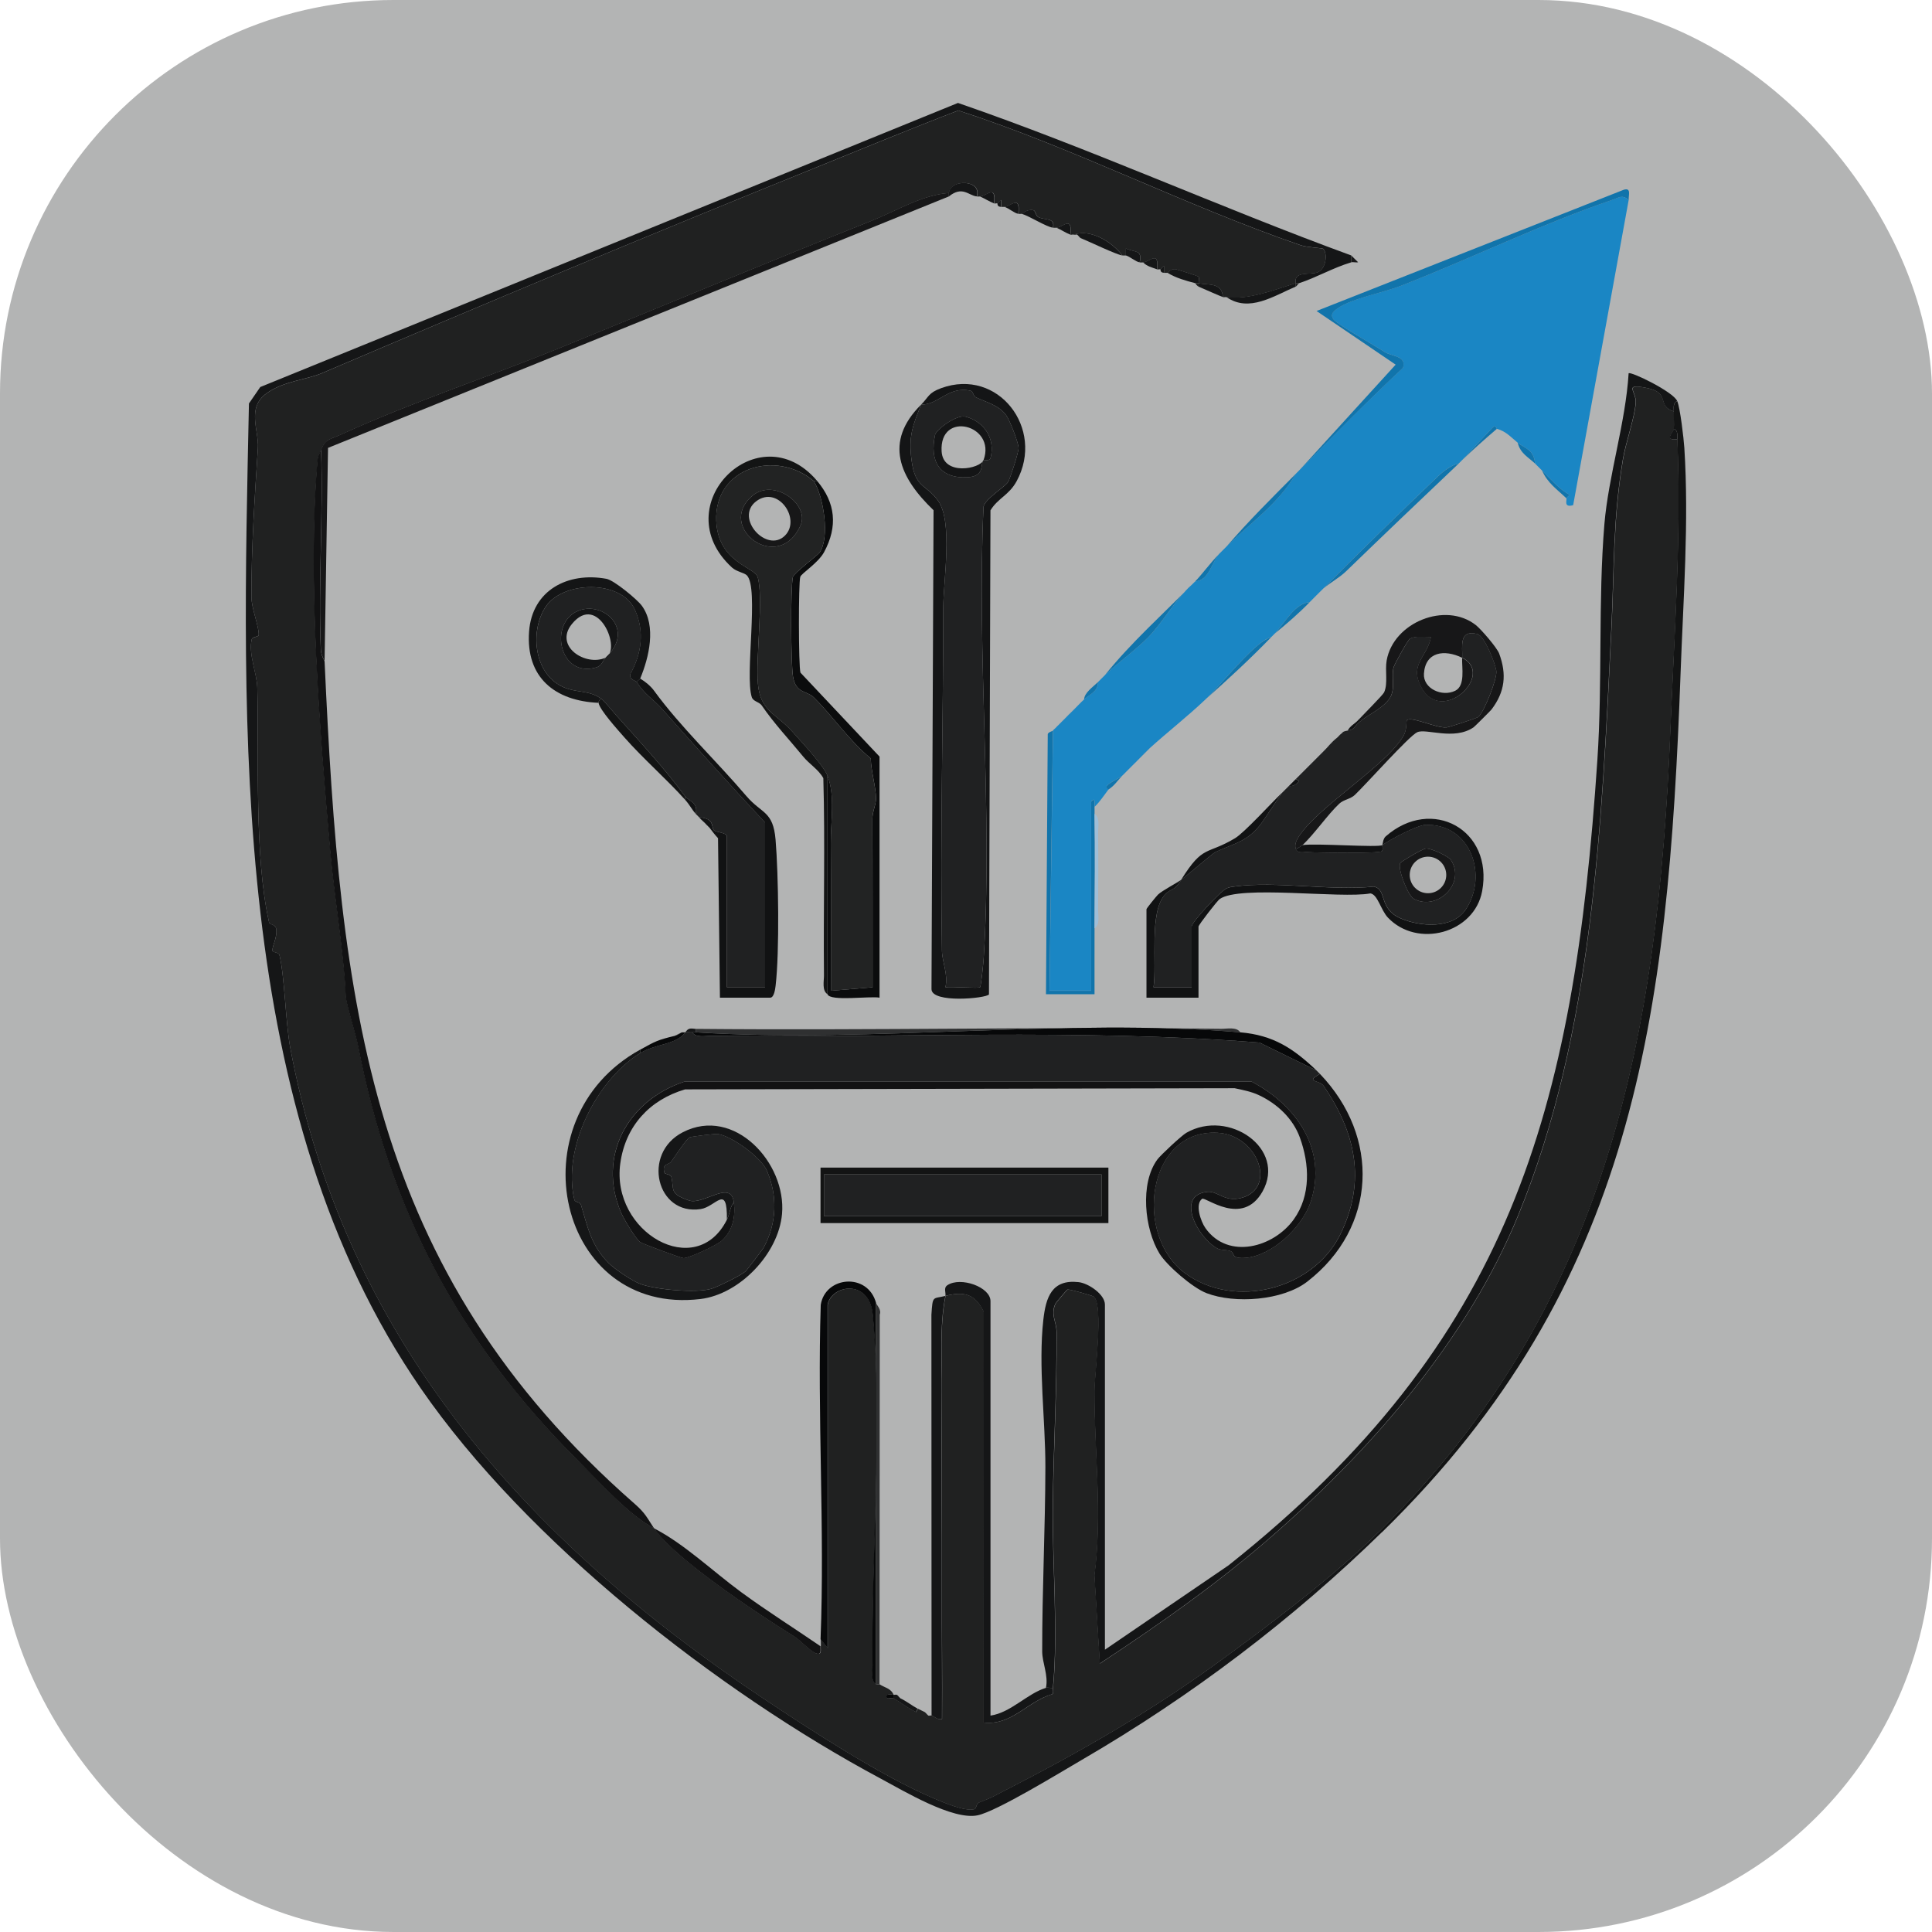 <?xml version="1.0" encoding="UTF-8"?>
<svg id="Capa_2" data-name="Capa 2" xmlns="http://www.w3.org/2000/svg" viewBox="0 0 515 515">
  <defs>
    <style>
      .cls-1 {
        fill: #1174ab;
      }

      .cls-2 {
        fill: #121213;
      }

      .cls-3 {
        fill: #202122;
      }

      .cls-4 {
        fill: #131414;
      }

      .cls-5 {
        fill: #0b0c0d;
      }

      .cls-6 {
        fill: #1a86c4;
      }

      .cls-7 {
        fill: #111213;
      }

      .cls-8 {
        fill: #070809;
      }

      .cls-9 {
        fill: #171718;
      }

      .cls-10 {
        fill: #202121;
      }

      .cls-11 {
        fill: #2f3031;
      }

      .cls-12 {
        fill: #141516;
      }

      .cls-13 {
        fill: #b3b4b4;
      }

      .cls-14 {
        fill: #9fbed7;
      }

      .cls-15 {
        fill: #222323;
      }

      .cls-16 {
        fill: #151617;
      }
    </style>
  </defs>
  <g id="Capa_1-2" data-name="Capa 1">
    <g>
      <rect class="cls-13" width="515" height="515" rx="104.88" ry="104.88"/>
      <g>
        <path class="cls-10" d="M367.58,408.32c-12.11,11.97-29.07,24.78-43.13,34.99-18.17,13.19-36.91,23.9-56.62,33.99-3.17,1.63-3.14,1.76-6.82,3.19-.84.33-.68,1.64-1.32,1.8-2.58.61-8.17-1.8-10.79-2.91-14.1-6-32.83-18.22-45.46-26.65-63.66-42.47-111.64-96.27-126.08-173.48-1.24-6.62-1.48-19.08-2.88-24.71-.18-.72-1.83-.6-1.86-1.15-.06-1.2,1.21-3.31,1.05-5.51-.12-1.68-1.77-1.24-1.94-1.98-4.01-17.72-2.67-44.14-3.14-62.54-.1-3.88-2.46-9.14-1.48-12.94.18-.71,1.82-.59,1.85-1.15.12-2.2-1.93-7.11-1.94-10.1-.03-13.22.87-26.61,1.73-39.76.3-4.63-3.09-10.66,2.29-14.54,4.58-3.31,10.59-3.6,14.78-5.39,43.67-18.65,88.56-37.4,131.99-54.94,12.54-5.06,25.02-10.25,37.65-15.08,30.87,10.01,60.61,25.42,91.26,35.92,1.7.58,5.77.74,5.99.95,1.24,1.25.79,5.49-1.58,6.31-2,.7-6.32-.45-5.74,2.86-5.73,1.78-12.6,4.52-18.49,3.7-.3-.04-.63.06-.92,0-.25-4.05-4.01-3.11-6.47-3.7-.02-.52.23-1.55-.06-1.77-.26-.19-5.74-1.92-6.06-1.96-1.35-.18-2.08.97-2.2.96-.3-.02-.62,0-.92,0v-1.85s-.92.92-.92.92c-.31-.08-.67.09-.92,0,.6-5.2-2.01-1.95-3.7-1.85-.29.02-.63.03-.92,0,.75-3.4-1.17-2.6-3.69-3.7v1.85c-.31-.03-.63.04-.93,0-2.61-3.49-8.42-7.2-12.94-5.55-.27-.11-.66.1-.92,0,.6-5.21-2.04-1.94-3.7-1.85-.29.02-.64.04-.92,0,.64-2.76-2.15-1.93-3.92-2.83-.71-.37-.71-1.7-1.32-1.83-1.8-.37-2.8.95-3.08.96-.3.02-.63.03-.92,0,.62-5.24-2.13-1.91-3.7-1.85-.3.01-.62.01-.92,0v-1.85s-.92.92-.92.92c-.3-.09-.68.1-.92,0,.61-5.22-2.06-1.93-3.7-1.85-.29.02-.64.04-.92,0,1.49-4.55-7.14-4.69-7.4-.92-7.1.47-14.1,4.81-20.74,7.45-26.88,10.7-55.66,22.69-82.11,33.49-19.2,7.84-40.2,14.77-58.93,23.32-3.12,1.43-4.47,1.24-5.56,4.15-.45,1.19-.84,1.31-.99,3.13-2.66,31.33.62,72.2,3.41,103.82,1.12,12.7,3.68,27.38,4.14,38.72.08,1.99,2.72,10.37,3.25,13.08,8.55,44.12,26.79,78.89,58.64,110.73,5.49,5.48,13.7,14.65,20.31,18.06,5.48,8.2,28.39,23.26,37.31,28.8,1.64,1.02,4.29,3.92,5.7,4.47,1.85.73,1.27-1.01,1.37-1.84.07-.59-.02-1.24,0-1.85l1.85,2.31v-91.51c1.03-5.31,11.17-7.01,12.06,2.71,2.62,28.53-.42,63.96-.06,93.44.02,1.56-.59,4.11.94,5.07.07.15.72-.14.92,0,1.24.83,2.99,1.02,3.7,2.77-.64-.06-1.87-.34-1.86.46-.04.97,1.37.18,1.86.46,1.97,1.13,3.9,2.7,6.02,3.68l.45-.9c.59.31,1.24.61,1.85.92l.92.92c.25.11.64-.1.92,0,.84.31,1.57,1.21,2.77.92.08-11.25-.07-22.52-.04-33.78.05-17.6-.16-35.98,0-53.55.08-8.4-.67-17.23.96-25.46,4.91-1.24,7.84-.6,10.19,4.21l-.02,109.52c7.52.86,11.67-5.66,18.34-7.58.4-.51.1-1.13.15-1.67,1.43-14.77-.21-33.28-.04-48.58.17-15.33,1.1-30.8,1.01-46.22-.02-2.84-1.68-4.67-.3-7.61.1-.22,2.99-3.65,3.21-3.75.41-.18,6.61,1.58,7,1.9,2.68,2.25.19,20.58.18,25.26-.03,16.34,2.15,32.57,0,49l1.43,23.53c16.54-10.88,32.47-22.13,47.18-35.1,26.15-23.06,50.92-51.65,64.33-84.34,19.99-48.75,22.3-104.54,24.86-156.57.8-16.2.37-28.77,3.07-44.99.76-4.56,3.13-11.09,3.41-15.12.21-3.03-3.43-5.21,3.02-3.89s2.36,4.72,7.15,6.25c-.06,1.53.11,3.1,0,4.62-.06.8-2.83,3.24.92,2.77,1.09,25.83-.82,51.85-1.84,77.21-3.29,82.01-16.78,153.85-77.67,214.02Z"/>
        <path class="cls-10" d="M345.39,76.4v-.92c.28-.09.65.09.92,0-.33.23-.63.8-.92.92Z"/>
        <path class="cls-10" d="M319.5,76.4c-.38-.16-.68-.59-.92-.92.29.08.63-.07.92,0v.92Z"/>
        <path class="cls-16" d="M360.18,68.08v1.85c-4.9,1.47-9.16,4.01-13.87,5.55-.28.09-.64-.09-.92,0-.58-3.31,3.74-2.16,5.74-2.86,2.36-.82,2.82-5.06,1.58-6.31-.21-.21-4.29-.37-5.99-.95-30.65-10.5-60.38-25.91-91.26-35.92-12.63,4.83-25.11,10.01-37.65,15.08-43.44,17.55-88.33,36.3-131.99,54.94-4.18,1.79-10.2,2.08-14.78,5.39-5.38,3.88-1.99,9.91-2.29,14.54-.86,13.15-1.76,26.54-1.73,39.76,0,3,2.06,7.91,1.94,10.1-.03.56-1.66.44-1.85,1.15-.97,3.8,1.39,9.06,1.48,12.94.47,18.4-.87,44.82,3.14,62.54.17.74,1.82.31,1.94,1.98.16,2.2-1.11,4.32-1.05,5.51.03.56,1.68.44,1.86,1.15,1.39,5.63,1.64,18.09,2.88,24.71,14.44,77.21,62.42,131,126.08,173.48,12.63,8.43,31.36,20.66,45.46,26.65,2.61,1.11,8.2,3.52,10.79,2.91.64-.15.48-1.47,1.32-1.8,3.67-1.43,3.64-1.56,6.82-3.19,19.7-10.09,38.45-20.8,56.62-33.99,14.06-10.21,31.02-23.03,43.13-34.99h.92c-23.81,23.28-50.95,43.87-80.16,60.84-5.61,3.26-22.64,13.71-27.76,14.76-6.59,1.36-19.57-6.44-25.84-9.8-43.56-23.3-94.48-63.28-122.55-103.97-51.11-74.08-47.62-176.19-45.83-262.58l3.02-4.38L255.36,27.44c35.28,12.15,69.66,27.79,104.83,40.65Z"/>
        <path class="cls-16" d="M345.39,75.48v.92c-5.83,2.46-12.43,7.02-18.49,2.77,5.89.82,12.77-1.92,18.49-3.7Z"/>
        <path class="cls-12" d="M447.09,106.91c-1.21.44-.89,1.76-.92,2.77-4.79-1.53-.68-4.93-7.15-6.25s-2.82.85-3.02,3.89c-.27,4.03-2.65,10.56-3.41,15.12-2.7,16.22-2.27,28.8-3.07,44.99-2.56,52.03-4.87,107.82-24.86,156.57-13.4,32.69-38.18,61.28-64.33,84.34-14.71,12.97-30.64,24.22-47.18,35.1l-1.43-23.53c2.15-16.43-.02-32.66,0-49,0-4.68,2.5-23.01-.18-25.26-.38-.32-6.59-2.08-7-1.9-.23.1-3.11,3.52-3.21,3.75-1.38,2.94.29,4.78.3,7.61.09,15.42-.84,30.89-1.01,46.22-.17,15.3,1.48,33.81.04,48.58-.58.1-1.36-.14-1.85,0,.7-3.32-1-6.67-1-9.71-.02-16.18.82-32.87.85-49.13.02-12.42-1.94-26.98-.54-39.31.67-5.9,2.22-10.8,9.39-9.99,2.66.3,7.02,3.28,7.02,5.99v91.99l32.97-22.5c75.23-59.75,92.05-121,98.3-214.66,1.38-20.6.19-42.65,1.87-62.85,1.08-12.89,5.66-27.08,6.46-40.23.52-.59,11.92,4.92,12.94,7.39Z"/>
        <path class="cls-4" d="M447.09,106.91c.8,1.95,1.72,9.9,1.89,12.44,1.27,19.76-.29,40.42-1,60.1-3.32,91.57-12.14,163.02-79.47,228.87h-.92c60.89-60.17,74.38-132.02,77.67-214.02,1.02-25.36,2.93-51.38,1.84-77.21-.04-1.01.28-2.33-.92-2.77.11-1.52-.06-3.09,0-4.62.04-1.01-.28-2.33.92-2.77Z"/>
        <path class="cls-2" d="M86.52,176.26c4.19,91.23,11.36,162.15,82.72,224.66,2.85,2.5,3.28,3.74,5.11,6.48,8.11,4.18,15.52,11.35,23.21,17,6.86,5.04,14.15,9.61,21.16,14.43-.11.83.48,2.57-1.37,1.84-1.41-.56-4.06-3.45-5.7-4.47-8.92-5.54-31.83-20.6-37.31-28.8-6.61-3.41-14.83-12.57-20.31-18.06-31.85-31.83-50.09-66.61-58.64-110.73-.53-2.71-3.17-11.1-3.25-13.08-.46-11.34-3.02-26.02-4.14-38.72-2.78-31.62-6.07-72.49-3.41-103.82.15-1.82.54-1.94.99-3.13.63,17.69-.81,35.59-.07,53.27.07,1.63.98,2.96.99,3.13Z"/>
        <path class="cls-9" d="M252.94,51.44v.92L87.44,119.39l-.92,56.86c0-.16-.92-1.5-.99-3.13-.74-17.68.69-35.58.07-53.27,1.09-2.91,2.44-2.72,5.56-4.15,18.73-8.55,39.73-15.48,58.93-23.32,26.45-10.8,55.22-22.79,82.11-33.49,6.64-2.64,13.64-6.98,20.74-7.45Z"/>
        <path class="cls-16" d="M252.01,345.45c.18-.92-.57-2.13.54-2.87,3.51-2.33,11.48.48,11.48,4.26v110.48c5.45-.8,9.83-5.92,14.79-7.4.48-.14,1.27.1,1.85,0-.05.54.24,1.16-.15,1.67-6.67,1.92-10.82,8.44-18.34,7.58l.02-109.52c-2.35-4.81-5.28-5.45-10.19-4.21-1.63,8.23-.88,17.06-.96,25.46-.16,17.57.05,35.95,0,53.55-.03,11.26.11,22.53.04,33.78-1.2.29-1.92-.62-2.77-.92l-.04-106.83c.33-5.3.35-4.19,3.74-5.04Z"/>
        <path class="cls-8" d="M218.73,436.98c1.15-29.62-.9-59.51.05-89.16,1.19-7.64,12.51-8.69,14.74-.52v101.7c-1.53-.96-.92-3.51-.94-5.07-.37-29.47,2.67-64.91.06-93.44-.89-9.72-11.02-8.02-12.04-2.71v91.51s-1.87-2.31-1.87-2.31Z"/>
        <path class="cls-11" d="M330.6,275.18c-46.38-3.94-98.21,2.95-145.15,0v-.92c46.67.45,93.41-.59,140.08-.02,1.56.02,4.11-.59,5.07.94Z"/>
        <path class="cls-11" d="M234.44,449c-.21-.14-.86.15-.92,0v-101.7c.17.64,1.51,1.77.99,3.13l-.07,98.57Z"/>
        <path class="cls-16" d="M286.22,62.54c4.52-1.65,10.33,2.06,12.94,5.55-1.53-.18-8.81-3.7-11.09-4.62l-.92-.92c-.26-.11-.66.11-.92,0Z"/>
        <path class="cls-16" d="M252.94,51.44c.26-3.77,8.88-3.62,7.4.92-2.21-.28-3.8-2.89-7.4,0v-.92Z"/>
        <path class="cls-16" d="M325.98,79.18c-.36-.07-5.33-2.28-6.47-2.77v-.92c2.46.59,6.22-.35,6.47,3.7Z"/>
        <path class="cls-16" d="M311.18,72.71c.12,0,.85-1.14,2.2-.96.32.04,5.8,1.77,6.06,1.96.29.22.04,1.25.06,1.77-.29-.07-.64.08-.92,0-2.59-.68-5.09-1.37-7.4-2.77Z"/>
        <path class="cls-16" d="M272.35,56.99c.28-.01,1.29-1.33,3.08-.96.61.13.61,1.46,1.32,1.83,1.77.91,4.55.07,3.92,2.83-1.8-.22-6.16-3.05-8.32-3.7Z"/>
        <path class="cls-16" d="M304.71,69.93c1.69-.1,4.3-3.35,3.7,1.85-1.29-.48-2.71-.78-3.7-1.85Z"/>
        <path class="cls-16" d="M300.09,68.08v-1.85c2.52,1.1,4.45.3,3.7,3.7-.98-.11-2.57-1.53-3.7-1.85Z"/>
        <path class="cls-16" d="M281.6,60.69c1.66-.09,4.3-3.36,3.7,1.85-1.28-.49-2.44-1.31-3.7-1.85Z"/>
        <path class="cls-16" d="M261.26,52.37c1.64-.09,4.31-3.37,3.7,1.85-1.27-.53-2.45-1.26-3.7-1.85Z"/>
        <path class="cls-16" d="M267.73,55.14c1.56-.06,4.32-3.39,3.7,1.85-.97-.1-2.58-1.53-3.7-1.85Z"/>
        <path class="cls-16" d="M239.99,452.7c1.54.71,3.23,2.03,4.62,2.77l-.45.9c-2.12-.98-4.05-2.54-6.02-3.68v-.92c.33.03.71-.09.92,0l.92.92Z"/>
        <path class="cls-9" d="M360.18,68.08l1.85,1.84c-.59.11-1.37-.13-1.85,0v-1.85Z"/>
        <path class="cls-16" d="M185.44,274.26v.92c-.31.02-.62-.02-.92,0-.61.04-1.25-.07-1.85,0,.82-1.15,1.25-1.09,2.77-.92Z"/>
        <path class="cls-16" d="M181.74,275.18c-.19.03-1.03.73-1.85.92l1.85-.92Z"/>
        <path class="cls-16" d="M310.26,72.71c-1.11-.03-.86-.91-.92-.92l.91-.92v1.85Z"/>
        <path class="cls-16" d="M266.8,55.14c-1.1-.04-.86-.91-.92-.92l.91-.92v1.85Z"/>
        <path class="cls-8" d="M239.99,452.7l-.92-.92c.39.15.67.81.92.92Z"/>
        <path class="cls-10" d="M288.07,63.46c-.42-.17-.7-.83-.92-.92l.92.92Z"/>
        <path class="cls-16" d="M247.39,457.32l-.92-.92c.39.2.67.81.92.92Z"/>
        <path class="cls-12" d="M447.09,117.08c-3.76.46-.98-1.97-.92-2.77,1.21.45.88,1.76.92,2.77Z"/>
        <path class="cls-8" d="M238.14,451.77v.92c-.49-.28-1.89.51-1.86-.46-.01-.8,1.22-.53,1.86-.46Z"/>
        <g>
          <path class="cls-3" d="M389.77,175.33c.11-2.99-.96-7.52,3.98-6.35,2.03.48,4.82,7.88,5.12,9.83s-3.25,11.02-4.83,12.32c-.34.28-7.68,2.69-8.41,2.76-2.75.27-9.47-3.08-10.62-1.9-.15.15.06,2.56-.9,4.18-4.76,8.07-22.55,18.69-27.84,26.73-.61.92-1.25,2.21-.88,3.27.52,1.5,2.04.86,3.21.95,2.53.19,18.99.42,19.75-.23.43-.36.05-1.57.16-1.65,1.94-1.43,9.32-5.33,11.53-5.38,12.11-.3,16.65,13.54,10.71,22.53-3.51,5.32-12.14,4.62-17.32,2.43-6.11-2.6-3.57-7.79-7.22-8.49-11.51,1.18-25.92-1.53-37.04-.04-.84.11-1.43.15-2.25.53-1.51.69-9.26,8.95-9.26,10.15v16.18h-10.17c.94-6.1-1.22-20.08,3.06-24.68,1.83-1.97,2.25-.63,4.34-3.98,1.53-1.17,8.48-7.08,9.03-7.34,5.35-2.52,9.14-2.75,13.13-8.87l4.65-6.91c.62-.59,1.21-1.24,1.85-1.85,1.23.09,2.05-.42,2.76-1.39l-.91-.46c.93-.89,1.82-1.85,2.77-2.77,1.58-1.52,3.08-3.12,4.62-4.62,1.34-1.29,1.91-2.28,3.7-3.7l.92-.92c.63-.38.21-.64,1.85-.92,2.05-.35,1.38-.97,3.7-2.77,2.07-1.61,6.59-3.7,7.84-6.49,1.08-2.4.07-5.12.7-7.63.19-.75,3.81-7.34,4.39-7.63,1.65-.82,3.77-.4,5.56-.44-.93,5.34-5.82,7.15-2.64,13.28,5.47,10.54,19.9-3.36,10.97-7.74ZM386.74,229.21c-.6-.92-5.16-3.11-6.61-3.02-1.01.06-6.67,3.51-6.87,3.86-.8,1.39,2.04,8.69,3.57,9.53,6.16,3.38,14.06-4,9.91-10.37Z"/>
          <path class="cls-9" d="M362.03,191.97c1.25-1.35,6.6-6.7,6.92-7.41,1.09-2.4.19-5.76.69-8.55,1.83-10.13,15.69-15.72,23.76-9.39,1.35,1.06,5.64,6,6.23,7.61,2.05,5.55,1.54,10.18-2.06,14.91-.2.27-4.48,4.54-4.76,4.73-5.24,3.58-12.6.23-15.02,1.31-2.14.95-13.65,13.88-16.64,16.72-1.19,1.13-2.97,1.22-4.15,2.33-3.1,2.92-6.51,7.92-9.77,11.03-.31.05-1.15,1-1.85.92-.37-1.06.27-2.35.88-3.27,5.29-8.04,23.08-18.65,27.84-26.73.95-1.62.75-4.03.9-4.18,1.15-1.17,7.87,2.18,10.62,1.9.73-.07,8.07-2.48,8.41-2.76,1.59-1.31,5.15-10.33,4.83-12.32s-3.1-9.35-5.12-9.83c-4.94-1.18-3.86,3.35-3.98,6.35-4.71-2.3-9.82-1.65-10.19,4.25-.25,3.96,4.83,6.27,8.34,4.54,2.74-1.35,1.74-6.11,1.84-8.78,8.93,4.37-5.5,18.27-10.97,7.74-3.18-6.13,1.71-7.94,2.64-13.28-1.79.04-3.9-.38-5.56.44-.58.29-4.2,6.87-4.39,7.63-.62,2.51.38,5.22-.7,7.63-1.25,2.78-5.77,4.88-7.84,6.49h-.92Z"/>
          <path class="cls-7" d="M341.69,211.39l-4.65,6.91c-3.99,6.11-7.78,6.34-13.13,8.87-.56.26-7.51,6.17-9.03,7.34-2.09,3.36-2.51,2.02-4.34,3.98-4.28,4.59-2.12,18.58-3.06,24.68h10.17s0-16.18,0-16.18c0-1.2,7.75-9.46,9.26-10.15.81-.37,1.4-.41,2.25-.53,11.12-1.5,25.54,1.22,37.04.04,3.64.7,1.1,5.9,7.22,8.49,5.17,2.2,13.8,2.89,17.32-2.43,5.94-9,1.4-22.83-10.71-22.53-2.21.05-9.59,3.96-11.53,5.38-.11.08.27,1.28-.16,1.65-.75.64-17.22.42-19.75.23-1.17-.09-2.69.55-3.21-.95.7.07,1.54-.88,1.85-.92,3.54-.54,20.18.72,21.26,0,.1-.07.11-1.64.88-2.31,12.3-10.79,28.76-1.81,25.72,14.58-2.09,11.26-17.28,15.31-25.12,7.06-1.89-1.99-2.73-6.21-4.68-6.45-7.91,1.46-34.89-2.32-40.19,1.52-.61.44-5.62,6.87-5.62,7.33v18.95h-13.87v-23.58c0-.25,2.7-3.54,3.05-3.88,1.17-1.13,5.01-3.07,6.2-3.98,5.9-9.47,6.72-6.5,14.36-11.07,2.5-1.5,9.62-9.34,12.45-12.05Z"/>
          <path class="cls-7" d="M343.54,209.54c.62-.59,1.22-1.24,1.85-1.85l.91.46c-.7.97-1.53,1.48-2.76,1.39Z"/>
          <path class="cls-7" d="M362.96,191.97c-2.32,1.8-1.65,2.42-3.7,2.77.6-1.24,1.89-1.82,2.77-2.77h.92Z"/>
          <path class="cls-7" d="M356.49,196.6c.33-.26.59-.73.92-.92l-.92.92Z"/>
          <path class="cls-7" d="M348.16,204.92l4.62-4.62c-1.55,1.5-3.05,3.1-4.62,4.62Z"/>
          <path class="cls-9" d="M386.74,229.21c4.16,6.36-3.75,13.75-9.91,10.37-1.53-.84-4.38-8.14-3.57-9.53.2-.34,5.86-3.79,6.87-3.86,1.45-.09,6.01,2.1,6.61,3.02ZM385.52,233.23c0-2.69-2.18-4.87-4.87-4.87s-4.87,2.18-4.87,4.87,2.18,4.87,4.87,4.87,4.87-2.18,4.87-4.87Z"/>
        </g>
        <g>
          <path class="cls-3" d="M184.52,275.18c.96,1.53,3.51.92,5.07.94,48.62.6,97.9-1.97,146.13,1.79l15.21,7.44c.32.3.62.61.92.92-4.14,2.25-.14,1.55.97,3.18,8.37,12.25,11.55,25.21,4.42,39.65-7.23,14.64-28.18,20.03-41.38,10.27-13.74-10.16-10.14-38.43,8.69-37.42,10.79.58,16,14.89,6.26,17.39-4.4,1.13-6.2-1.9-8.94-1.64-8.55.82-2.82,11.93,2.5,15.02,1.08.63,2.62.36,3.65.78,1.18.48-.03,2.08,3.89,1.8,7.21-.52,15.28-8.26,17.48-14.98,4.54-13.87-3.86-25.73-15.73-31.99h-151.25c-14.96,4.93-23.35,19.76-16.85,34.92.7,1.64,3.82,6.92,5.1,7.85.61.45,10.93,4.26,11.55,4.26,1.49,0,8.89-3.45,10.21-4.67,2.93-2.69,3.66-6.38,3.19-10.21-.76-6.19-8.18.85-11.95-.48-5.38-1.89-3.86-2.8-4.7-6.27-.2-.81-1.73-.69-1.85-1.13-.72-2.56,1.16-2.01,1.83-2.97.78-1.11,4.1-6.14,4.89-6.46.61-.24,6.82-.99,7.48-.9,3.68.5,11.6,6.22,13.13,9.81,2.89,6.78,2.65,13.97-.89,20.5-.24.45-4.49,6.03-4.78,6.29-1.21,1.09-7.49,4.19-9.24,4.69-4.1,1.18-14.88.19-18.9-1.33-2.13-.8-6.77-3.93-8.36-5.52-4.74-4.74-5.59-9.59-7.4-15.55-.24-.79-1.6-.67-1.76-1.33-3.28-13.7,5.87-31.91,17.54-39.11,4.13-2.55,9.61-2.18,12.02-5.55.6-.07,1.24.04,1.85,0Z"/>
          <path class="cls-4" d="M295.46,311.24v14.79h-76.74v-14.79h76.74ZM293.62,313.04h-73.96v11.14h73.96v-11.14Z"/>
          <path class="cls-2" d="M351.86,286.28c16.05,16.75,15.25,40.91-3.37,55.34-6.54,5.07-19.31,5.98-26.86,3.09-3.75-1.43-10.62-7.4-12.55-10.55-4.01-6.56-5.28-18.72-.55-25.11.83-1.13,6.45-6.37,7.71-7.09,11.3-6.47,26.74,4.24,20.29,15.67-5.37,9.51-15.22,1.3-16.09,1.93-1.93,1.38-.43,5.97.92,7.86,6.05,8.46,18.15,5.1,23.51-2.37,4.61-6.42,4.21-14.75,1.62-21.84-1.84-5.05-6-8.97-10.91-11.28-2.04-.96-4.28-1.38-6.47-1.85l-146.49.31c-9.48,2.78-15.9,9.8-17.27,19.71-2.55,18.38,20.21,31.47,28.42,15.02.87-1.75.77-3.31,1.85-4.62.47,3.84-.27,7.52-3.19,10.21-1.32,1.22-8.72,4.67-10.21,4.67-.62,0-10.93-3.82-11.55-4.26-1.27-.92-4.39-6.2-5.1-7.85-6.5-15.16,1.89-29.99,16.85-34.93h151.25c11.87,6.26,20.27,18.13,15.73,31.99-2.2,6.72-10.27,14.46-17.48,14.98-3.92.28-2.71-1.32-3.89-1.8-1.03-.42-2.57-.15-3.65-.78-5.32-3.09-11.04-14.2-2.5-15.02,2.73-.26,4.54,2.77,8.94,1.64,9.74-2.5,4.52-16.81-6.26-17.39-18.83-1.01-22.43,27.26-8.69,37.42,13.2,9.76,34.15,4.37,41.38-10.27,7.13-14.44,3.95-27.4-4.42-39.65-1.11-1.63-5.11-.93-.97-3.18Z"/>
          <path class="cls-16" d="M170.65,279.81v.92c-11.67,7.2-20.82,25.41-17.54,39.11.16.66,1.52.54,1.76,1.33,1.8,5.95,2.66,10.81,7.4,15.55,1.59,1.59,6.23,4.71,8.36,5.52,4.02,1.52,14.8,2.51,18.9,1.33,1.76-.51,8.04-3.6,9.24-4.69.29-.27,4.54-5.84,4.78-6.29,3.53-6.52,3.78-13.72.89-20.5-1.53-3.59-9.45-9.31-13.13-9.81-.66-.09-6.87.66-7.48.9-.79.31-4.11,5.35-4.89,6.46-.67.96-2.55.41-1.83,2.97.12.44,1.65.33,1.85,1.13.84,3.47-.68,4.38,4.7,6.27,3.78,1.33,11.2-5.71,11.95.48-1.07,1.31-.98,2.87-1.85,4.62.13-9.75-2.9-3.43-7-2.81-11.73,1.77-15.78-14.81-4.74-20.49,13.67-7.04,27.65,8.18,26.44,21.8-.93,10.54-11.23,21.39-21.74,22.66-38,4.57-49.87-47.83-16.08-66.47Z"/>
          <path class="cls-8" d="M330.6,275.18c8.88.75,14.21,4.35,20.34,10.17l-15.21-7.44c-48.24-3.76-97.51-1.19-146.13-1.79-1.56-.02-4.11.59-5.07-.94.31-.02.62.02.92,0,46.95,2.95,98.77-3.94,145.15,0Z"/>
          <path class="cls-8" d="M182.67,275.18c-2.4,3.37-7.88,3-12.02,5.55v-.92c4.05-2.24,4.57-2.57,9.25-3.7.82-.2,1.66-.9,1.85-.92.3-.04.62.03.92,0Z"/>
          <rect class="cls-3" x="219.65" y="313.04" width="73.96" height="11.14"/>
        </g>
        <g>
          <g>
            <path class="cls-6" d="M434.15,53.29l-14.8,81.36c-2.73.8-1.53-1.55-1.84-1.85l.92-.9c-2.73-1.39-5.07-4.22-7.4-6.49-.62-.6-1.24-1.27-1.85-1.85-.29-3.8-2.76-4.03-4.62-5.55s-3.12-3.05-5.55-3.7c-.11-.03-.29-1.36-1.36-.1l-7.89,8.42c-.31.3-.61.62-.92.92-1.88.37-4.11,2.05-5.45,3.34-10.36,9.91-20.59,19.83-30.61,29.95-1.22,1.23-2.51,2.47-3.7,3.7-3.8.13-6.76,5.67-9.25,8.32-.3.32-.62.61-.92.92-1.42.49-2.57,1.32-3.71,2.29-4.91,4.18-9.78,10.48-13.85,14.35-4.73,4.5-10.21,8.79-14.79,12.94-1.8,1.63-3.06,3.13-4.62,4.62-.31.3-.62.61-.92.92l-.92.92c-.29.32-.62.61-.92.92-1.15.98-3.29,1.67-4.15,2.79-.33.43.48.87.45.91-1.2,1.56-2.26,3.25-3.7,4.62-.04-.7.3-2.85-.93-1.38v50.39s-11.09,0-11.09,0l.93-69.35c.24-.34.66-.59.92-.92l.92-.92c.28-.33.63-.6.92-.92l2.77-2.77c.95-.92,1.73-1.81,2.77-2.77,1.46-1.34,3.7-2.02,3.7-4.62.62-.59,1.21-1.24,1.85-1.85,3.47-3.33,8.45-6.89,11.59-10.13,3.9-4.03,7.16-9.95,11.52-13.91.31-.31.62-.61.92-.92,3.8-.33,4.26-4.93,6.47-7.4.62-.62,1.23-1.23,1.85-1.85,6.3-6.3,13.98-11.5,18.49-19.42.31-.31.62-.62.92-.92,9.1-9.19,18.19-18.53,27.67-27.35,1.04-3.24-3.1-3.06-4.88-4.22-2.6-1.7-12.5-7.3-13.57-8.63-1.2-1.48.1-2.4,1.41-3.26,3.64-2.41,11.96-4,16.44-5.74,18.79-7.32,37.45-16.49,56.58-22.99,1.66-.56,2.4-1.4,4.19.08Z"/>
            <path class="cls-1" d="M280.67,194.75l-.93,69.35h11.1v-50.39c1.22-1.47.88.69.92,1.38.03.61-.01,1.23,0,1.85.17,10.14.06,20.37,0,30.51-.03,5.84.02,11.72,0,17.57h-12.94l.47-69.35c.27-.61,1.23-.71,1.38-.92Z"/>
            <path class="cls-14" d="M291.77,247.45c.06-10.14.17-20.37,0-30.51,1.53.96.92,3.51.94,5.07.08,6.78.07,13.59,0,20.37-.02,1.56.59,4.11-.94,5.07Z"/>
            <path class="cls-1" d="M346.32,125.41l25.71-28.21-21.08-14.3,81.89-32.32c2.07-.61,1.22,1.45,1.32,2.72-1.78-1.48-2.53-.64-4.19-.08-19.13,6.49-37.79,15.67-56.58,22.99-4.48,1.75-12.8,3.34-16.44,5.74-1.31.87-2.61,1.78-1.41,3.26,1.07,1.33,10.97,6.93,13.57,8.63,1.78,1.16,5.92.98,4.88,4.22-9.47,8.82-18.57,18.16-27.67,27.35Z"/>
            <path class="cls-1" d="M294.54,179.95c7-8.71,15.33-16.1,23.11-24.04-4.36,3.95-7.62,9.88-11.52,13.91-3.14,3.25-8.12,6.81-11.59,10.13Z"/>
            <path class="cls-1" d="M388.84,123.56c-10.06,9.53-20.1,19.12-30,28.7-1.79,1.74-4.14,2.98-6.05,4.58,10.02-10.12,20.25-20.04,30.61-29.95,1.34-1.28,3.57-2.97,5.45-3.34Z"/>
            <path class="cls-1" d="M326.9,145.75c5.85-6.81,12.17-13.07,18.49-19.42-4.51,7.91-12.2,13.12-18.49,19.42Z"/>
            <path class="cls-1" d="M318.58,154.99c1.78-1.81,4.09-5.01,6.47-7.4-2.21,2.47-2.67,7.07-6.47,7.4Z"/>
            <path class="cls-1" d="M321.35,186.43c4.07-3.88,8.95-10.17,13.85-14.35,1.14-.97,2.29-1.79,3.71-2.29-5.61,5.81-11.52,11.25-17.57,16.64Z"/>
            <path class="cls-1" d="M404.56,118.01c1.87,1.52,4.33,1.75,4.62,5.55-1.77-1.68-3.93-2.69-4.62-5.55Z"/>
            <path class="cls-1" d="M349.09,160.54c-2.9,2.98-6.05,5.68-9.25,8.32,2.48-2.65,5.45-8.19,9.25-8.32Z"/>
            <path class="cls-1" d="M411.03,125.41c2.32,2.27,4.67,5.1,7.4,6.49l-.92.9c-2.4-2.32-5-4.02-6.47-7.4Z"/>
            <path class="cls-1" d="M399.01,114.31c-3.12,2.67-6.29,5.49-9.25,8.32l7.89-8.42c1.07-1.26,1.25.07,1.36.1Z"/>
            <path class="cls-1" d="M288.99,186.43c.03-1.73,2.28-3.26,3.7-4.62,0,2.6-2.24,3.28-3.7,4.62Z"/>
            <path class="cls-1" d="M295.46,210.46s-.78-.49-.45-.91c.86-1.11,3-1.81,4.15-2.79-1.2,1.25-2.15,2.74-3.7,3.7Z"/>
            <path class="cls-1" d="M283.45,191.97c1.04-1.13,1.73-1.76,2.77-2.77l-2.77,2.77Z"/>
            <path class="cls-1" d="M281.6,193.82c.27-.34.64-.6.92-.92l-.92.92Z"/>
            <path class="cls-1" d="M301.94,203.99c1.57-1.5,2.82-2.99,4.62-4.62l-4.62,4.62Z"/>
            <path class="cls-1" d="M300.09,205.84l.92-.92c-.3.31-.63.6-.92.92Z"/>
          </g>
          <g>
            <g>
              <path class="cls-3" d="M169.73,181.8c2.28,3.57,4.22,4.32,6.95,7.39,9.01,10.13,17.99,20.14,27.26,30.06v43.92h-10.17v-40.22c0-1-2.94-1.08-3.48-1.66-.75-.81.32-3.17-3.92-3.42-.27-.33-.64-.6-.92-.92.79-3-1.96-3.51-2.77-4.62-5.52-7.51-12.36-14.91-18.47-21.71-.91-1.02-2.97-3.57-3.72-4.18-3.45-2.78-7.33-1.46-11.42-3.84-6.92-4.03-7.67-14.8-3.59-20.89,4.63-6.92,20.1-7.2,23.73.75,2.67,5.84,1.85,11.76-1.2,17.23-.32,1.57,1.46,1.7,1.73,2.12ZM161.4,175.33c8.14-7.41-.56-15.35-7.38-12.46-7.83,3.32-4.89,17.94,4.91,15.04,1.66-.49,1.73-1.91,2.47-2.58Z"/>
              <path class="cls-7" d="M170.65,180.88c1.37.83,2.75,1.94,3.7,3.24,7.08,9.71,16.58,18.66,24.61,28.08,4.07,4.77,7.13,3.91,7.78,11.64.78,9.28,1.07,29.92.01,38.91-.11.93-.42,3.19-1.43,3.19h-13.41l-.51-42.51c-.82-.89-1.55-1.82-2.27-2.79l-.92-.92c-.31-.41-1.21-1.09-1.85-1.85,4.23.25,3.16,2.61,3.92,3.42.54.58,3.48.66,3.48,1.66v40.22h10.17v-43.92c-9.27-9.92-18.25-19.93-27.26-30.06-2.72-3.06-4.66-3.82-6.95-7.39.2-.36.81-.65.92-.92Z"/>
              <path class="cls-12" d="M159.56,187.35c-11.67-.5-19.41-6.77-18.53-18.99.8-11.03,10.33-15.96,20.62-14.07,2.05.38,8.24,5.52,9.45,7.19,3.93,5.4,1.89,13.79-.45,19.41-.11.27-.72.57-.92.92-.26-.41-2.05-.55-1.73-2.12,3.05-5.47,3.86-11.39,1.2-17.23-3.63-7.95-19.09-7.67-23.73-.75-4.08,6.08-3.32,16.86,3.59,20.89,4.09,2.38,7.97,1.06,11.42,3.84-.57-.16-.98.49-.92.92Z"/>
              <path class="cls-4" d="M160.48,186.43c.76.61,2.81,3.16,3.72,4.18,6.1,6.8,12.95,14.2,18.47,21.71v.92c-4.91-5.49-11.26-11.03-16.19-16.63-1.69-1.93-6.69-7.44-6.92-9.26-.06-.43.36-1.08.92-.92Z"/>
              <path class="cls-7" d="M185.44,216.94c-.94-1.05-1.55-2.33-2.77-3.7v-.92c.82,1.11,3.56,1.62,2.77,4.62Z"/>
              <path class="cls-3" d="M189.14,220.63c-.25-.33-.66-.59-.92-.92l.92.92Z"/>
              <path class="cls-12" d="M161.4,175.33c4.48-1.99-1.97-17.61-8.96-8.98-4.8,5.92,3.61,11.36,8.96,8.98-.74.68-.81,2.09-2.47,2.58-9.8,2.91-12.74-11.71-4.91-15.04,6.82-2.89,15.52,5.05,7.38,12.46Z"/>
            </g>
            <g>
              <path class="cls-12" d="M245.54,107.84c-2.3,5.78-3.42,8.5-2.53,15.01.99,7.29,3.75,6.15,6.99,10.54,4.11,5.57,1.44,21.4,1.44,28.69,0,30.52-.85,61.02-.35,91.38.05,2.92,1.72,6.4.92,9.71,1.57-.26,8.88.37,9.24-.01.27-.28.9-6.61.97-7.81,2.44-39.16-1.89-80.83-.05-120.25.4-2.15,5.71-5.25,6.55-6.62.53-.87,2.83-7.96,2.8-9.04-.05-1.55-2.4-7.53-3.34-8.8-1.96-2.65-5.31-3.43-8.04-4.72-.71-.34-.74-1.6-1.39-1.75-5.98-1.35-8.53,3.77-13.21,3.68,2.05-2.04,1.88-3.12,5.33-4.38,15.2-5.55,27.71,10.78,20.14,24.77-2.06,3.8-4.96,4.49-6.99,7.8l-.4,129.04c-.73,1.05-15.35,2.45-15.32-1.44l.55-127.63c-9.06-8.69-13.35-18.17-3.32-28.15Z"/>
              <path class="cls-3" d="M245.54,107.84c4.68.09,7.23-5.03,13.21-3.68.65.15.68,1.41,1.39,1.75,2.73,1.3,6.08,2.08,8.04,4.72.94,1.27,3.29,7.25,3.34,8.8.04,1.08-2.26,8.17-2.8,9.04-.84,1.36-6.15,4.47-6.55,6.62-1.83,39.43,2.49,81.1.05,120.25-.07,1.2-.7,7.53-.97,7.81-.36.38-7.67-.25-9.24.01.8-3.32-.87-6.79-.92-9.71-.5-30.35.35-60.86.35-91.38,0-7.29,2.67-23.12-1.44-28.69-3.24-4.39-6-3.25-6.99-10.54-.88-6.52.23-9.23,2.53-15.01ZM262.18,122.63c.1-.11,1.61.42,1.87-.6,1.28-5-1.58-9.58-6.59-10.95-2.54-.69-7.92,3.53-8.2,4.81-1.5,6.97,1.06,11.74,8.67,11.33,4.7-.25,3.28-3.52,4.25-4.59Z"/>
              <path class="cls-12" d="M262.18,122.63c-.97,1.08.45,4.34-4.25,4.59-7.61.41-10.17-4.36-8.67-11.33.28-1.28,5.66-5.5,8.2-4.81,5.01,1.37,7.87,5.95,6.59,10.95-.26,1.02-1.77.48-1.87.6,3.46-9.4-11.84-13.34-11.18-2.31.4,6.64,10.31,4.65,11.18,2.31Z"/>
            </g>
            <g>
              <path class="cls-5" d="M217.8,128.18c4.94,5.84,5.56,12.15,1.88,18.98-1.56,2.91-6.03,5.66-6.35,6.59-.51,1.49-.48,23.82.04,25.55l21.08,22.38v64.26c-2.56-.48-13.22,1.07-13.87-.92v-58.25c2.11,5.39.84,12.27.88,17.99.1,13.11.01,26.24.04,39.34l11.1-.93c-.02-14.95.03-29.92-.05-44.88,0-1.96.98-3.76.97-5.51-.02-2.93-1.36-7.36-1.4-10.62-5.68-4.64-10.15-11.29-15.19-16.26-1.86-1.83-4.79-1-5.54-5.53-.57-3.45-.7-23.49-.03-26.57.21-.98,6.54-5.72,7.09-6.48,2.82-3.92,1.12-14.98-1.56-19.14h.92Z"/>
              <path class="cls-4" d="M217.8,128.18h-.92c-10.12-8.41-26.51-3.57-25.95,10.65.44,11.03,10.15,12.33,11.01,14.92,1.68,5.1-.54,21.65.1,28.56.68,7.42,4.92,7.89,9.32,12.87,2.39,2.71,8.12,8.76,9.22,11.58v58.25c-1.53-.96-.92-3.51-.94-5.07-.18-17.5.33-35.02-.17-52.52-1.31-2.34-3.72-3.72-5.38-5.76-3.63-4.44-7.67-8.68-11.05-13.63-.64-.93-2.26-1.02-2.64-2.19-1.9-5.78,1.98-29.13-1.31-32.47-.71-.72-2.73-.96-3.94-2.06-18.09-16.53,7.11-41.49,22.66-23.13Z"/>
              <path class="cls-15" d="M216.88,128.18c2.69,4.16,4.38,15.22,1.56,19.14-.55.76-6.88,5.5-7.09,6.48-.67,3.08-.54,23.12.03,26.57.75,4.53,3.68,3.7,5.54,5.53,5.05,4.97,9.52,11.62,15.19,16.26.04,3.25,1.38,7.69,1.4,10.62.01,1.75-.98,3.55-.97,5.51.07,14.96.03,29.93.05,44.88l-11.1.93c-.02-13.1.06-26.22-.04-39.34-.04-5.72,1.22-12.6-.88-17.99-1.1-2.82-6.84-8.88-9.22-11.58-4.39-4.99-8.64-5.45-9.32-12.87-.63-6.91,1.59-23.46-.1-28.56-.86-2.6-10.57-3.89-11.01-14.92-.57-14.22,15.83-19.06,25.95-10.65ZM200.53,132.18c-9.85,8.35,7.09,21.12,12.9,7.76,2.37-5.46-7.13-12.65-12.9-7.76Z"/>
              <path class="cls-9" d="M200.53,132.18c5.77-4.89,15.27,2.3,12.9,7.76-5.81,13.36-22.75.59-12.9-7.76ZM209.26,142.75c4.37-4.4-1.94-13.55-7.72-9.1s2.91,13.95,7.72,9.1Z"/>
            </g>
          </g>
        </g>
      </g>
    </g>
  </g>
</svg>